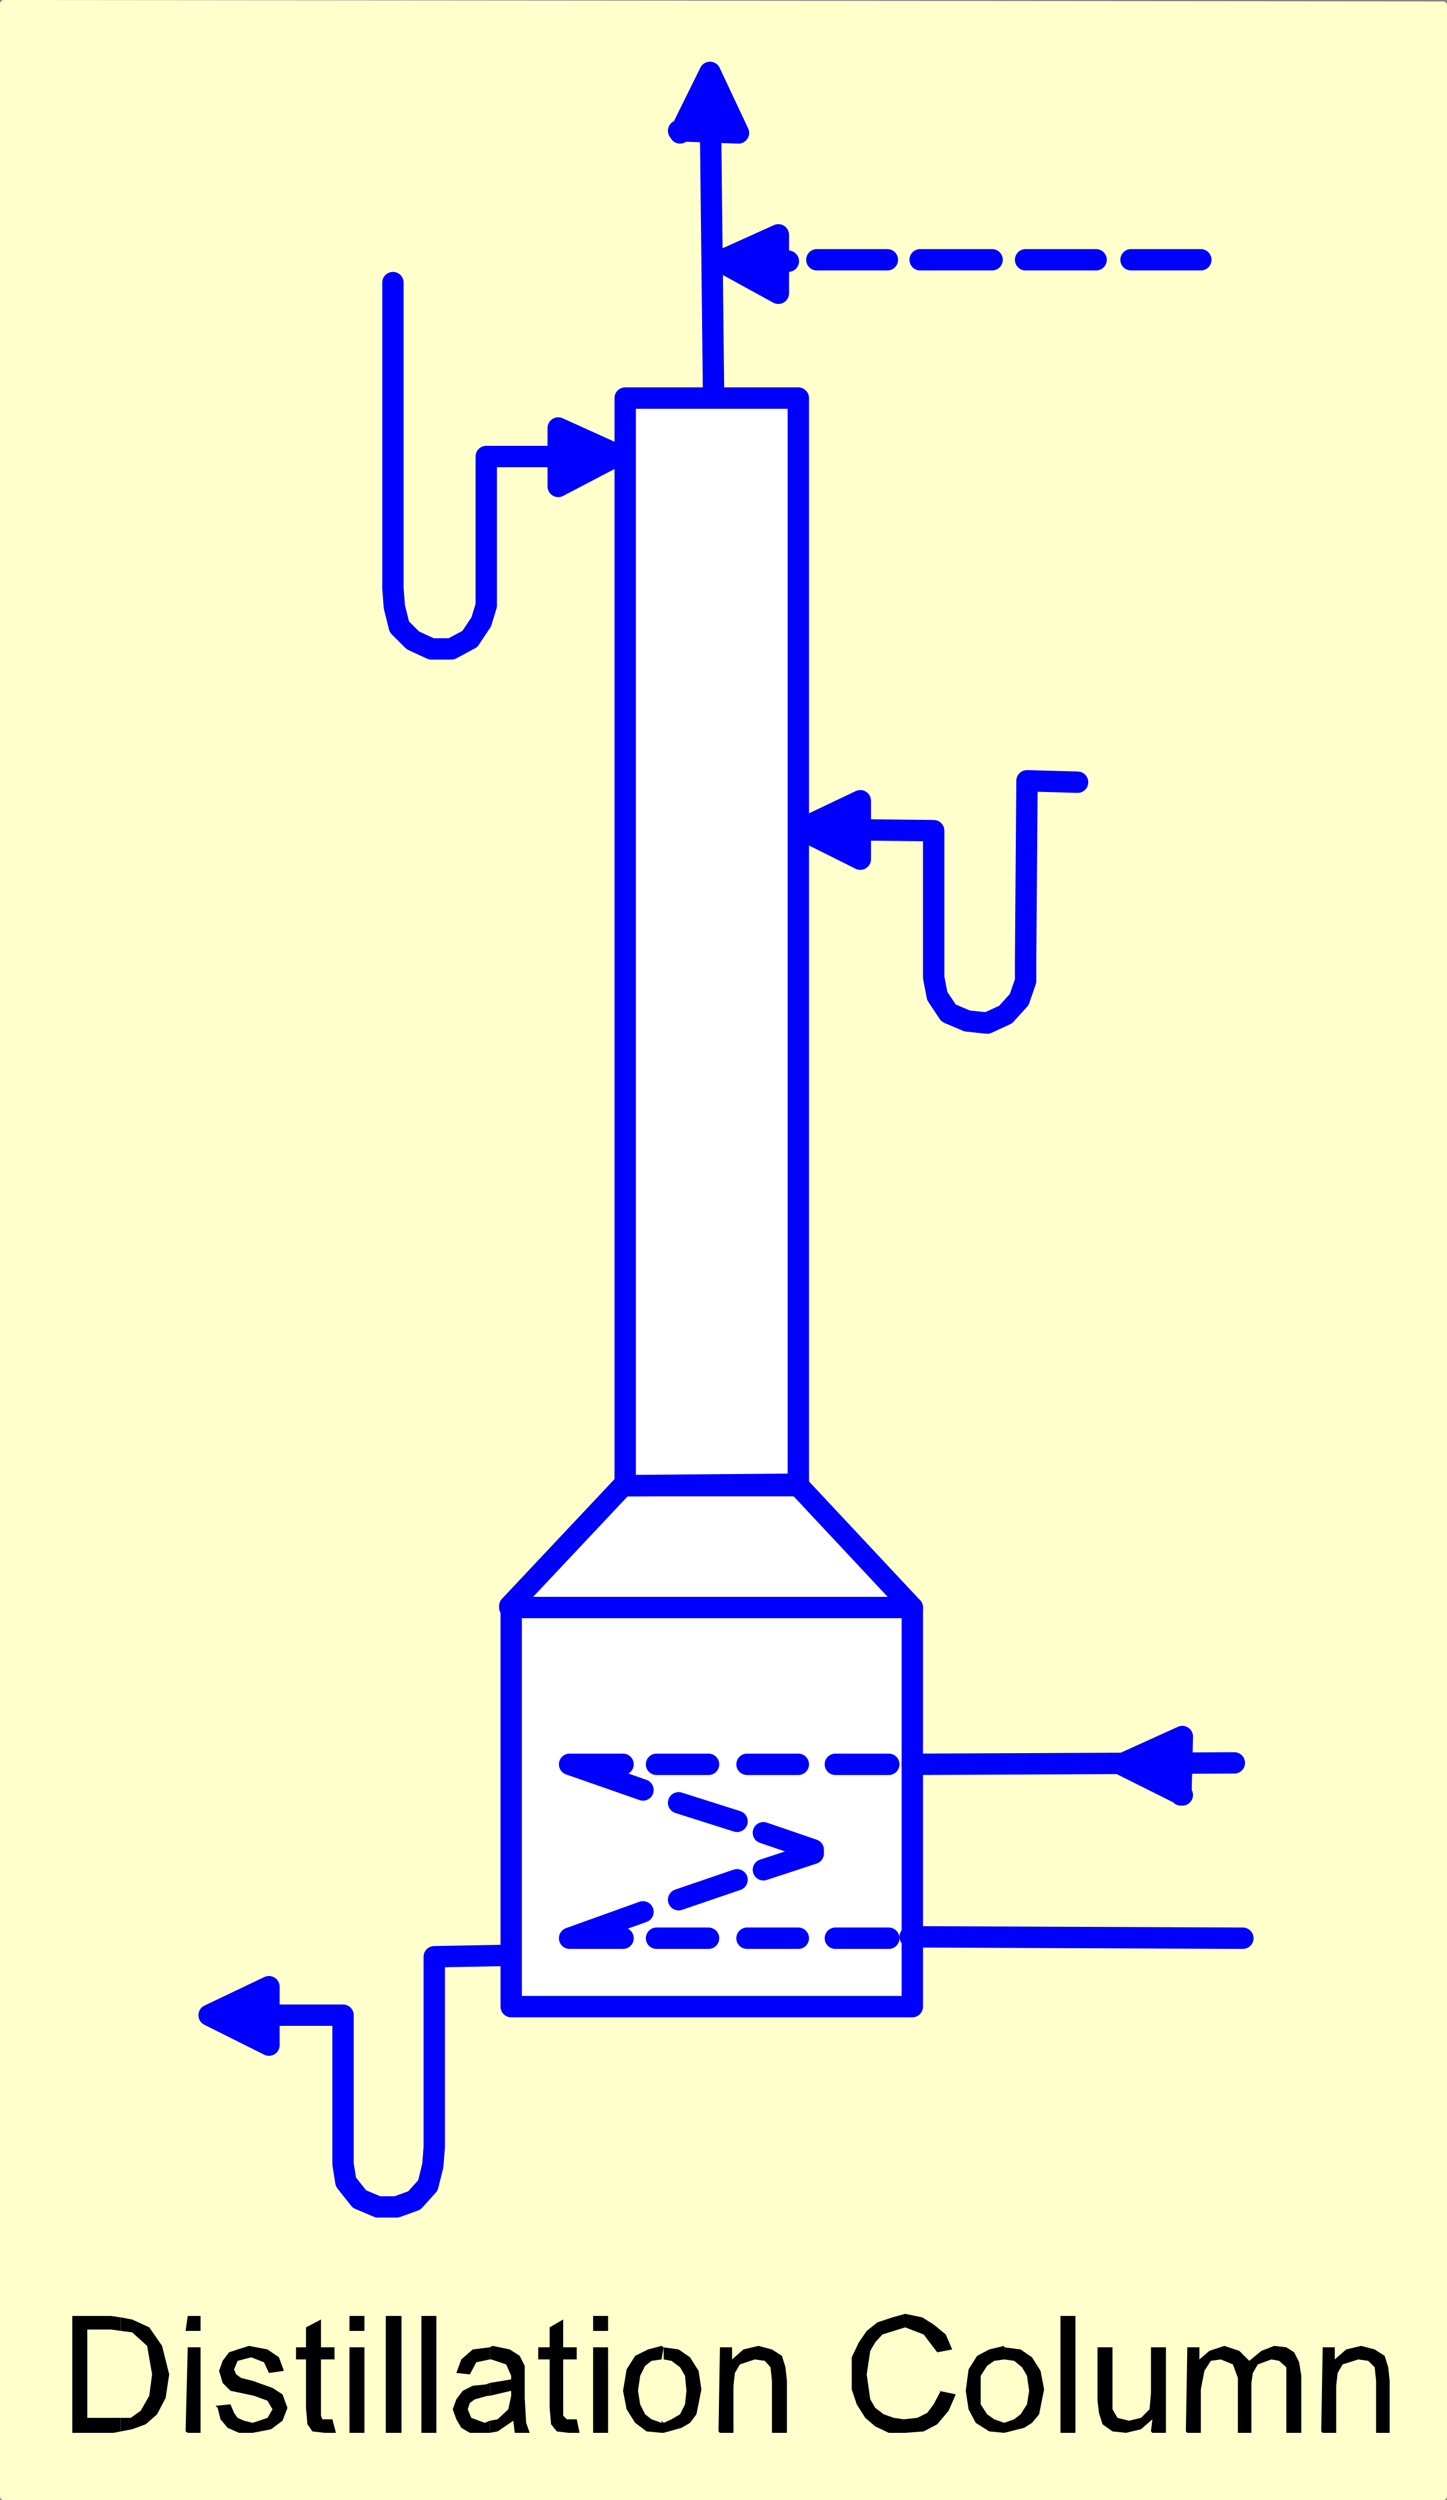 <?xml version="1.0" encoding="UTF-8" standalone="no"?>
<svg
   version="1.0"
   width="86.829mm"
   height="149.982mm"
   id="svg69"
   sodipodi:docname="Distillation Column 2.wmf"
   xmlns:inkscape="http://www.inkscape.org/namespaces/inkscape"
   xmlns:sodipodi="http://sodipodi.sourceforge.net/DTD/sodipodi-0.dtd"
   xmlns="http://www.w3.org/2000/svg"
   xmlns:svg="http://www.w3.org/2000/svg">
  <rect width="100%" height="100%" fill="#808080" stroke="none"/>
  <sodipodi:namedview
     id="namedview69"
     pagecolor="#ffffff"
     bordercolor="#000000"
     borderopacity="0.25"
     inkscape:showpageshadow="2"
     inkscape:pageopacity="0.0"
     inkscape:pagecheckerboard="0"
     inkscape:deskcolor="#d1d1d1"
     inkscape:document-units="mm" />
  <defs
     id="defs1">
    <pattern
       id="WMFhbasepattern"
       patternUnits="userSpaceOnUse"
       width="6"
       height="6"
       x="0"
       y="0" />
  </defs>
  <path
     style="fill:#ffffcc;fill-opacity:1;fill-rule:evenodd;stroke:none"
     d="M 0.889,0.889 327.283,1.212 V 565.973 H 0.889 V 1.212 v 0 z"
     id="path1" />
  <path
     style="fill:none;stroke:#ffffcc;stroke-width:1.777px;stroke-linecap:round;stroke-linejoin:round;stroke-miterlimit:4;stroke-dasharray:none;stroke-opacity:1"
     d="M 0.889,0.889 327.283,1.212 V 565.973 H 0.889 V 1.212"
     id="path2" />
  <path
     style="fill:#ffffff;fill-opacity:1;fill-rule:evenodd;stroke:none"
     d="m 206.42,454.96 h -90.485 v -90.491 h 90.97 v 90.491 0 z"
     id="path3" />
  <path
     style="fill:none;stroke:#0000ff;stroke-width:4.847px;stroke-linecap:round;stroke-linejoin:round;stroke-miterlimit:4;stroke-dasharray:none;stroke-opacity:1"
     d="m 206.42,454.96 h -90.485 v -90.491 h 90.97 v 90.491 0"
     id="path4" />
  <path
     style="fill:#ffffff;fill-opacity:1;fill-rule:evenodd;stroke:none"
     d="m 115.611,364.146 25.691,-27.309 h 39.749 l 25.853,27.632 h -91.293 v 0 z"
     id="path5" />
  <path
     style="fill:none;stroke:#0000ff;stroke-width:4.847px;stroke-linecap:round;stroke-linejoin:round;stroke-miterlimit:4;stroke-dasharray:none;stroke-opacity:1"
     d="m 115.611,364.146 25.691,-27.309 h 39.749 l 25.853,27.632 h -91.293 v 0"
     id="path6" />
  <path
     style="fill:#ffffff;fill-opacity:1;fill-rule:evenodd;stroke:none"
     d="m 180.729,336.513 -38.941,0.323 V 90.249 h 39.264 v 246.588 0 z"
     id="path7" />
  <path
     style="fill:none;stroke:#0000ff;stroke-width:4.847px;stroke-linecap:round;stroke-linejoin:round;stroke-miterlimit:4;stroke-dasharray:none;stroke-opacity:1"
     d="m 180.729,336.513 -38.941,0.323 V 90.249 h 39.264 v 246.588 0"
     id="path8" />
  <path
     style="fill:none;stroke:#0000ff;stroke-width:4.847px;stroke-linecap:round;stroke-linejoin:round;stroke-miterlimit:4;stroke-dasharray:none;stroke-opacity:1"
     d="m 279.939,399.696 -73.035,0.323"
     id="path9" />
  <path
     style="fill:none;stroke:#0000ff;stroke-width:4.847px;stroke-linecap:round;stroke-linejoin:round;stroke-miterlimit:4;stroke-dasharray:none;stroke-opacity:1"
     d="m 206.42,439.124 75.458,0.323"
     id="path10" />
  <path
     style="fill:#0000ff;fill-opacity:1;fill-rule:evenodd;stroke:none"
     d="m 267.821,406.967 0.323,-13.25 -13.896,6.302 13.896,6.948 v 0 z"
     id="path11" />
  <path
     style="fill:none;stroke:#0000ff;stroke-width:4.847px;stroke-linecap:round;stroke-linejoin:round;stroke-miterlimit:4;stroke-dasharray:none;stroke-opacity:1"
     d="m 267.821,406.967 0.323,-13.25 -13.896,6.302 13.896,6.948 v 0"
     id="path12" />
  <path
     style="fill:none;stroke:#0000ff;stroke-width:4.847px;stroke-linecap:round;stroke-linejoin:round;stroke-miterlimit:4;stroke-dasharray:none;stroke-opacity:1"
     d="m 48.232,456.899 h 29.569 v 29.894 3.878 l 0.646,4.04 3.07,3.878 4.201,1.778 h 4.201 l 4.04,-1.454 3.07,-3.393 1.131,-4.525 0.323,-4.201 v -43.145 l 17.128,-0.323"
     id="path13" />
  <path
     style="fill:#0000ff;fill-opacity:1;fill-rule:evenodd;stroke:none"
     d="m 60.997,463.686 v -13.25 l -13.573,6.464 z"
     id="path14" />
  <path
     style="fill:none;stroke:#0000ff;stroke-width:4.847px;stroke-linecap:round;stroke-linejoin:round;stroke-miterlimit:4;stroke-dasharray:none;stroke-opacity:1"
     d="m 60.997,463.686 v -13.25 l -13.573,6.464 13.573,6.787 v 0"
     id="path15" />
  <path
     style="fill:none;stroke:#0000ff;stroke-width:4.847px;stroke-linecap:round;stroke-linejoin:round;stroke-miterlimit:4;stroke-dasharray:none;stroke-opacity:1"
     d="M 201.573,439.447 H 189.454"
     id="path16" />
  <path
     style="fill:none;stroke:#0000ff;stroke-width:4.847px;stroke-linecap:round;stroke-linejoin:round;stroke-miterlimit:4;stroke-dasharray:none;stroke-opacity:1"
     d="M 181.052,439.447 H 169.418"
     id="path17" />
  <path
     style="fill:none;stroke:#0000ff;stroke-width:4.847px;stroke-linecap:round;stroke-linejoin:round;stroke-miterlimit:4;stroke-dasharray:none;stroke-opacity:1"
     d="m 141.303,439.447 h -12.119 l 16.643,-5.979"
     id="path18" />
  <path
     style="fill:none;stroke:#0000ff;stroke-width:4.847px;stroke-linecap:round;stroke-linejoin:round;stroke-miterlimit:4;stroke-dasharray:none;stroke-opacity:1"
     d="M 160.693,439.447 H 148.897"
     id="path19" />
  <path
     style="fill:none;stroke:#0000ff;stroke-width:4.847px;stroke-linecap:round;stroke-linejoin:round;stroke-miterlimit:4;stroke-dasharray:none;stroke-opacity:1"
     d="m 153.906,430.721 13.25,-4.525"
     id="path20" />
  <path
     style="fill:none;stroke:#0000ff;stroke-width:4.847px;stroke-linecap:round;stroke-linejoin:round;stroke-miterlimit:4;stroke-dasharray:none;stroke-opacity:1"
     d="m 173.134,423.934 11.311,-3.717"
     id="path21" />
  <path
     style="fill:none;stroke:#0000ff;stroke-width:4.847px;stroke-linecap:round;stroke-linejoin:round;stroke-miterlimit:4;stroke-dasharray:none;stroke-opacity:1"
     d="M 201.573,400.019 H 189.454"
     id="path22" />
  <path
     style="fill:none;stroke:#0000ff;stroke-width:4.847px;stroke-linecap:round;stroke-linejoin:round;stroke-miterlimit:4;stroke-dasharray:none;stroke-opacity:1"
     d="M 181.052,400.019 H 169.418"
     id="path23" />
  <path
     style="fill:none;stroke:#0000ff;stroke-width:4.847px;stroke-linecap:round;stroke-linejoin:round;stroke-miterlimit:4;stroke-dasharray:none;stroke-opacity:1"
     d="m 141.303,400.019 h -12.119 l 16.643,5.817"
     id="path24" />
  <path
     style="fill:none;stroke:#0000ff;stroke-width:4.847px;stroke-linecap:round;stroke-linejoin:round;stroke-miterlimit:4;stroke-dasharray:none;stroke-opacity:1"
     d="M 160.693,400.019 H 148.897"
     id="path25" />
  <path
     style="fill:none;stroke:#0000ff;stroke-width:4.847px;stroke-linecap:round;stroke-linejoin:round;stroke-miterlimit:4;stroke-dasharray:none;stroke-opacity:1"
     d="m 153.906,408.745 13.25,4.201"
     id="path26" />
  <path
     style="fill:none;stroke:#0000ff;stroke-width:4.847px;stroke-linecap:round;stroke-linejoin:round;stroke-miterlimit:4;stroke-dasharray:none;stroke-opacity:1"
     d="m 173.134,415.532 11.311,3.878"
     id="path27" />
  <path
     style="fill:none;stroke:#0000ff;stroke-width:4.847px;stroke-linecap:round;stroke-linejoin:round;stroke-miterlimit:4;stroke-dasharray:none;stroke-opacity:1"
     d="m 139.041,103.499 h -28.761 v 29.894 3.878 l -1.131,3.717 -2.585,3.878 -4.201,2.262 h -4.524 l -4.201,-1.939 -3.07,-3.07 -1.131,-4.525 -0.323,-4.201 V 64.071"
     id="path28" />
  <path
     style="fill:#0000ff;fill-opacity:1;fill-rule:evenodd;stroke:none"
     d="M 126.599,109.963 V 97.035 l 13.573,6.14 -13.573,7.11 v 0 z"
     id="path29" />
  <path
     style="fill:none;stroke:#0000ff;stroke-width:4.847px;stroke-linecap:round;stroke-linejoin:round;stroke-miterlimit:4;stroke-dasharray:none;stroke-opacity:1"
     d="M 126.599,109.963 V 97.035 l 13.573,6.14 -13.573,7.11 v 0"
     id="path30" />
  <path
     style="fill:none;stroke:#0000ff;stroke-width:4.847px;stroke-linecap:round;stroke-linejoin:round;stroke-miterlimit:4;stroke-dasharray:none;stroke-opacity:1"
     d="m 182.668,188.011 29.085,0.323 v 29.571 3.717 l 0.808,4.201 2.585,3.878 4.201,1.778 4.524,0.485 4.201,-1.939 3.07,-3.393 1.454,-4.201 v -4.525 l 0.323,-40.883 11.472,0.323"
     id="path31" />
  <path
     style="fill:#0000ff;fill-opacity:1;fill-rule:evenodd;stroke:none"
     d="m 195.109,194.798 v -13.25 l -13.573,6.464 z"
     id="path32" />
  <path
     style="fill:none;stroke:#0000ff;stroke-width:4.847px;stroke-linecap:round;stroke-linejoin:round;stroke-miterlimit:4;stroke-dasharray:none;stroke-opacity:1"
     d="m 195.109,194.798 v -13.25 l -13.573,6.464 13.573,6.787 v 0"
     id="path33" />
  <path
     style="fill:none;stroke:#0000ff;stroke-width:4.847px;stroke-linecap:round;stroke-linejoin:round;stroke-miterlimit:4;stroke-dasharray:none;stroke-opacity:1"
     d="M 161.824,88.794 161.016,17.209"
     id="path34" />
  <path
     style="fill:#0000ff;fill-opacity:1;fill-rule:evenodd;stroke:none"
     d="m 153.906,29.652 13.573,0.485 -6.463,-13.735 -6.786,13.735 v 0 z"
     id="path35" />
  <path
     style="fill:none;stroke:#0000ff;stroke-width:4.847px;stroke-linecap:round;stroke-linejoin:round;stroke-miterlimit:4;stroke-dasharray:none;stroke-opacity:1"
     d="m 153.906,29.652 13.573,0.485 -6.463,-13.735 -6.786,13.735 v 0"
     id="path36" />
  <path
     style="fill:#0000ff;fill-opacity:1;fill-rule:evenodd;stroke:none"
     d="M 176.527,66.495 V 53.244 l -13.25,5.979 z"
     id="path37" />
  <path
     style="fill:none;stroke:#0000ff;stroke-width:4.847px;stroke-linecap:round;stroke-linejoin:round;stroke-miterlimit:4;stroke-dasharray:none;stroke-opacity:1"
     d="M 176.527,66.495 V 53.244 l -13.25,5.979 13.25,7.272 v 0"
     id="path38" />
  <path
     style="fill:none;stroke:#0000ff;stroke-width:4.847px;stroke-linecap:round;stroke-linejoin:round;stroke-miterlimit:4;stroke-dasharray:none;stroke-opacity:1"
     d="M 185.253,58.9 H 201.249"
     id="path39" />
  <path
     style="fill:none;stroke:#0000ff;stroke-width:4.847px;stroke-linecap:round;stroke-linejoin:round;stroke-miterlimit:4;stroke-dasharray:none;stroke-opacity:1"
     d="m 208.682,58.9 h 16.32"
     id="path40" />
  <path
     style="fill:none;stroke:#0000ff;stroke-width:4.847px;stroke-linecap:round;stroke-linejoin:round;stroke-miterlimit:4;stroke-dasharray:none;stroke-opacity:1"
     d="M 232.596,58.9 H 248.593"
     id="path41" />
  <path
     style="fill:none;stroke:#0000ff;stroke-width:4.847px;stroke-linecap:round;stroke-linejoin:round;stroke-miterlimit:4;stroke-dasharray:none;stroke-opacity:1"
     d="m 256.51,58.9 h 15.835"
     id="path42" />
  <path
     style="fill:none;stroke:#0000ff;stroke-width:4.847px;stroke-linecap:round;stroke-linejoin:round;stroke-miterlimit:4;stroke-dasharray:none;stroke-opacity:1"
     d="M 178.79,59.223 H 167.479"
     id="path43" />
  <path
     style="fill:#000000;fill-opacity:1;fill-rule:evenodd;stroke:none"
     d="m 27.388,548.198 v 3.07 l 2.585,-0.485 3.07,-1.131 2.585,-2.262 1.939,-3.717 0.808,-5.332 -1.616,-6.464 -2.908,-4.201 -3.878,-1.778 -2.585,-0.485 v 3.07 l 2.585,0.323 3.393,3.07 1.131,6.464 -0.646,4.848 -1.939,3.393 -2.262,1.616 z"
     id="path44" />
  <path
     style="fill:#000000;fill-opacity:1;fill-rule:evenodd;stroke:none"
     d="m 27.388,528.484 v -3.07 l -2.262,-0.323 h -8.725 v 26.501 h 9.372 l 1.616,-0.323 v -3.07 h -1.939 -5.655 v -20.037 h 5.332 z"
     id="path45" />
  <path
     style="fill:#000000;fill-opacity:1;fill-rule:evenodd;stroke:none"
     d="m 42.092,528.484 0.485,-3.393 h 2.908 v 3.393 H 42.577 v 0 z"
     id="path46" />
  <path
     style="fill:#000000;fill-opacity:1;fill-rule:evenodd;stroke:none"
     d="m 42.092,551.268 0.485,-19.068 h 2.908 v 19.391 H 42.577 v 0 z"
     id="path47" />
  <path
     style="fill:#000000;fill-opacity:1;fill-rule:evenodd;stroke:none"
     d="m 48.878,545.451 3.393,-0.323 0.808,1.939 0.808,1.131 1.454,0.646 1.939,0.485 3.393,-1.131 1.131,-1.939 -1.131,-1.939 -3.07,-1.131 -5.332,-1.131 -1.777,-1.778 -0.808,-2.747 0.808,-2.262 1.454,-1.939 1.939,-0.646 2.585,-0.808 4.201,0.808 2.585,1.778 1.131,3.07 -3.393,0.485 -1.131,-2.424 -2.908,-1.131 -3.07,0.808 -0.808,1.939 0.485,1.131 1.131,0.808 2.585,0.646 4.524,1.616 2.262,1.454 1.131,3.07 -1.131,2.909 -2.585,1.939 -4.201,0.808 h -3.07 l -2.585,-1.131 -1.616,-1.939 -0.646,-2.585 v 0 z"
     id="path48" />
  <path
     style="fill:#000000;fill-opacity:1;fill-rule:evenodd;stroke:none"
     d="m 75.378,548.521 0.808,3.07 h -2.585 l -2.747,-0.323 -1.131,-1.616 -0.323,-3.717 v -10.988 h -2.262 v -2.747 h 2.262 v -4.525 l 3.393,-1.778 v 6.302 h 3.07 v 2.747 h -3.07 v 11.311 1.454 l 0.323,0.808 h 1.131 1.616 v 0 z"
     id="path49" />
  <path
     style="fill:#000000;fill-opacity:1;fill-rule:evenodd;stroke:none"
     d="m 79.256,528.484 v -3.393 h 3.393 v 3.393 z"
     id="path50" />
  <path
     style="fill:#000000;fill-opacity:1;fill-rule:evenodd;stroke:none"
     d="m 79.256,551.268 v -19.068 h 3.393 v 19.391 h -3.393 v 0 z"
     id="path51" />
  <path
     style="fill:#000000;fill-opacity:1;fill-rule:evenodd;stroke:none"
     d="m 87.496,551.268 v -26.178 h 3.555 v 26.501 h -3.555 v 0 z"
     id="path52" />
  <path
     style="fill:#000000;fill-opacity:1;fill-rule:evenodd;stroke:none"
     d="m 95.575,551.268 v -26.178 h 3.393 v 26.501 h -3.393 v 0 z"
     id="path53" />
  <path
     style="fill:#000000;fill-opacity:1;fill-rule:evenodd;stroke:none"
     d="m 111.087,548.844 v 2.747 l 1.777,-0.323 3.555,-2.424 0.323,2.747 h 3.393 l -0.808,-2.262 -0.323,-5.656 v -4.525 -2.747 l -1.131,-2.262 -2.262,-1.454 -3.878,-0.808 -0.646,0.323 v 2.747 h 0.323 l 3.393,1.131 1.131,2.585 v 0.808 l -4.847,0.808 v 2.909 l 4.847,-1.131 v 1.131 l -0.646,3.07 -2.424,2.262 z"
     id="path54" />
  <path
     style="fill:#000000;fill-opacity:1;fill-rule:evenodd;stroke:none"
     d="m 111.087,534.947 v -2.747 l -3.878,0.485 -2.585,2.262 -1.131,3.07 3.07,0.323 1.454,-2.747 z"
     id="path55" />
  <path
     style="fill:#000000;fill-opacity:1;fill-rule:evenodd;stroke:none"
     d="m 111.087,542.865 v -2.585 l -0.808,0.323 -3.07,0.323 -2.262,1.131 -1.454,1.939 -0.808,2.262 0.808,2.262 1.131,1.939 1.939,1.131 h 2.585 1.939 v -2.747 l -1.131,0.485 -3.07,-1.131 -0.808,-1.939 0.485,-1.454 1.131,-0.808 2.908,-0.808 h 0.485 v 0 z"
     id="path56" />
  <path
     style="fill:#000000;fill-opacity:1;fill-rule:evenodd;stroke:none"
     d="m 130.8,548.521 0.646,3.07 h -2.585 l -2.585,-0.323 -1.293,-1.616 -0.323,-3.717 v -10.988 h -2.585 v -2.747 h 2.585 v -4.525 l 3.07,-1.778 v 6.302 H 130.8 v 2.747 h -3.07 v 11.311 1.454 l 0.808,0.808 h 1.131 z"
     id="path57" />
  <path
     style="fill:#000000;fill-opacity:1;fill-rule:evenodd;stroke:none"
     d="m 134.516,528.484 v -3.393 h 3.393 v 3.393 z"
     id="path58" />
  <path
     style="fill:#000000;fill-opacity:1;fill-rule:evenodd;stroke:none"
     d="m 134.516,551.268 v -19.068 h 3.393 v 19.391 h -3.393 v 0 z"
     id="path59" />
  <path
     style="fill:#000000;fill-opacity:1;fill-rule:evenodd;stroke:none"
     d="m 150.028,548.844 0.485,2.747 4.04,-1.131 1.939,-1.131 1.454,-1.939 1.131,-5.656 -0.646,-4.201 -1.939,-3.07 -2.585,-1.778 -3.393,-0.485 v 2.747 l 1.777,0.323 1.939,1.454 1.131,1.939 0.323,3.393 -0.323,3.07 -1.131,2.262 -1.939,1.131 -1.777,0.808 v 0 z"
     id="path60" />
  <path
     style="fill:#000000;fill-opacity:1;fill-rule:evenodd;stroke:none"
     d="m 150.028,534.947 0.485,-2.747 -0.485,-0.323 -3.07,0.808 -2.908,1.454 -1.939,3.07 -0.808,4.848 0.808,4.201 1.939,3.07 2.585,1.939 3.393,0.323 h 0.485 v -2.262 h -0.485 l -2.262,-0.808 -1.454,-1.131 -1.131,-2.262 -0.485,-3.07 0.485,-3.393 1.131,-2.262 1.454,-1.131 2.262,-0.323 h 0.485 v 0 z"
     id="path61" />
  <path
     style="fill:#000000;fill-opacity:1;fill-rule:evenodd;stroke:none"
     d="m 162.955,551.268 0.323,-19.068 h 2.747 v 2.747 l 2.585,-2.262 3.393,-0.808 3.07,0.808 2.262,1.454 0.808,2.585 0.323,3.07 v 11.796 h -3.393 v -11.796 l -0.323,-3.07 -1.293,-1.454 -2.262,-0.323 -3.393,1.131 -1.131,1.939 -0.323,2.909 v 10.665 h -3.07 v 0 z"
     id="path62" />
  <path
     style="fill:#000000;fill-opacity:1;fill-rule:evenodd;stroke:none"
     d="m 212.883,542.057 3.878,0.808 -1.616,3.717 -2.585,3.07 -3.07,1.616 -4.201,0.323 h -3.716 l -3.07,-1.454 -2.262,-1.939 -1.939,-3.07 -1.131,-3.393 v -3.393 -3.878 l 1.616,-3.393 1.777,-2.585 2.424,-1.939 3.393,-1.131 2.908,-0.808 3.878,0.808 2.585,1.616 2.747,2.262 1.454,3.393 -3.393,0.646 -3.07,-4.04 -4.201,-1.616 -5.171,1.616 -1.616,1.778 -1.131,1.939 -0.808,5.333 0.808,5.656 1.131,1.939 1.939,1.454 2.262,0.808 2.262,0.323 3.07,-0.323 2.262,-1.131 1.454,-1.939 1.616,-3.07 v 0 z"
     id="path63" />
  <path
     style="fill:#000000;fill-opacity:1;fill-rule:evenodd;stroke:none"
     d="m 227.749,548.844 v 2.747 l 4.524,-1.131 1.777,-1.131 1.616,-1.939 1.131,-5.656 -0.808,-4.201 -1.939,-3.07 -2.585,-1.778 -3.716,-0.485 v 2.747 l 2.262,0.323 1.777,1.454 1.131,1.939 0.485,3.393 -0.485,3.07 -1.454,2.262 -1.454,1.131 -2.262,0.808 v 0 z"
     id="path64" />
  <path
     style="fill:#000000;fill-opacity:1;fill-rule:evenodd;stroke:none"
     d="m 227.749,534.947 v -2.747 -0.323 l -3.393,0.808 -2.747,1.454 -1.939,3.07 -0.646,4.848 0.646,4.201 1.616,3.07 3.07,1.939 3.393,0.323 v 0 -2.262 0 l -2.262,-0.808 -1.616,-1.131 -1.454,-2.262 v -3.07 -3.393 l 1.454,-2.262 1.616,-1.131 2.262,-0.323 z"
     id="path65" />
  <path
     style="fill:#000000;fill-opacity:1;fill-rule:evenodd;stroke:none"
     d="m 240.514,551.268 v -26.178 h 3.393 v 26.501 h -3.393 v 0 z"
     id="path66" />
  <path
     style="fill:#000000;fill-opacity:1;fill-rule:evenodd;stroke:none"
     d="m 261.034,551.268 0.323,-2.747 -2.585,2.262 -3.393,0.808 -3.07,-0.323 -2.262,-1.616 -0.808,-2.585 -0.323,-2.747 v -12.119 h 3.393 v 10.665 3.393 l 1.131,1.939 2.585,0.646 2.747,-0.646 1.939,-1.939 0.323,-3.717 v -10.342 h 3.393 v 19.391 h -3.07 v 0 z"
     id="path67" />
  <path
     style="fill:#000000;fill-opacity:1;fill-rule:evenodd;stroke:none"
     d="m 268.952,551.268 0.323,-19.068 h 2.747 v 2.747 l 2.262,-1.939 3.393,-1.131 3.393,1.131 2.262,2.262 2.747,-2.262 2.908,-1.131 2.747,0.323 1.777,1.131 1.131,2.262 0.485,3.07 v 12.927 h -3.393 v -12.119 -2.747 l -1.616,-1.454 -1.777,-0.323 -3.07,1.131 -1.131,1.939 -0.323,2.262 v 11.311 h -3.07 v -12.443 l -1.131,-3.07 -2.747,-1.131 -2.262,0.323 -1.454,2.262 -0.808,4.201 v 9.857 h -3.07 v 0 z"
     id="path68" />
  <path
     style="fill:#000000;fill-opacity:1;fill-rule:evenodd;stroke:none"
     d="m 299.652,551.268 0.323,-19.068 h 2.747 v 2.747 l 2.585,-2.262 3.393,-0.808 3.07,0.808 2.262,1.454 0.808,2.585 0.323,3.07 v 11.796 h -3.07 v -11.796 l -0.323,-3.07 -1.454,-1.454 -2.262,-0.323 -3.555,1.131 -1.131,1.939 -0.323,2.909 v 10.665 h -3.07 v 0 z"
     id="path69" />
</svg>
